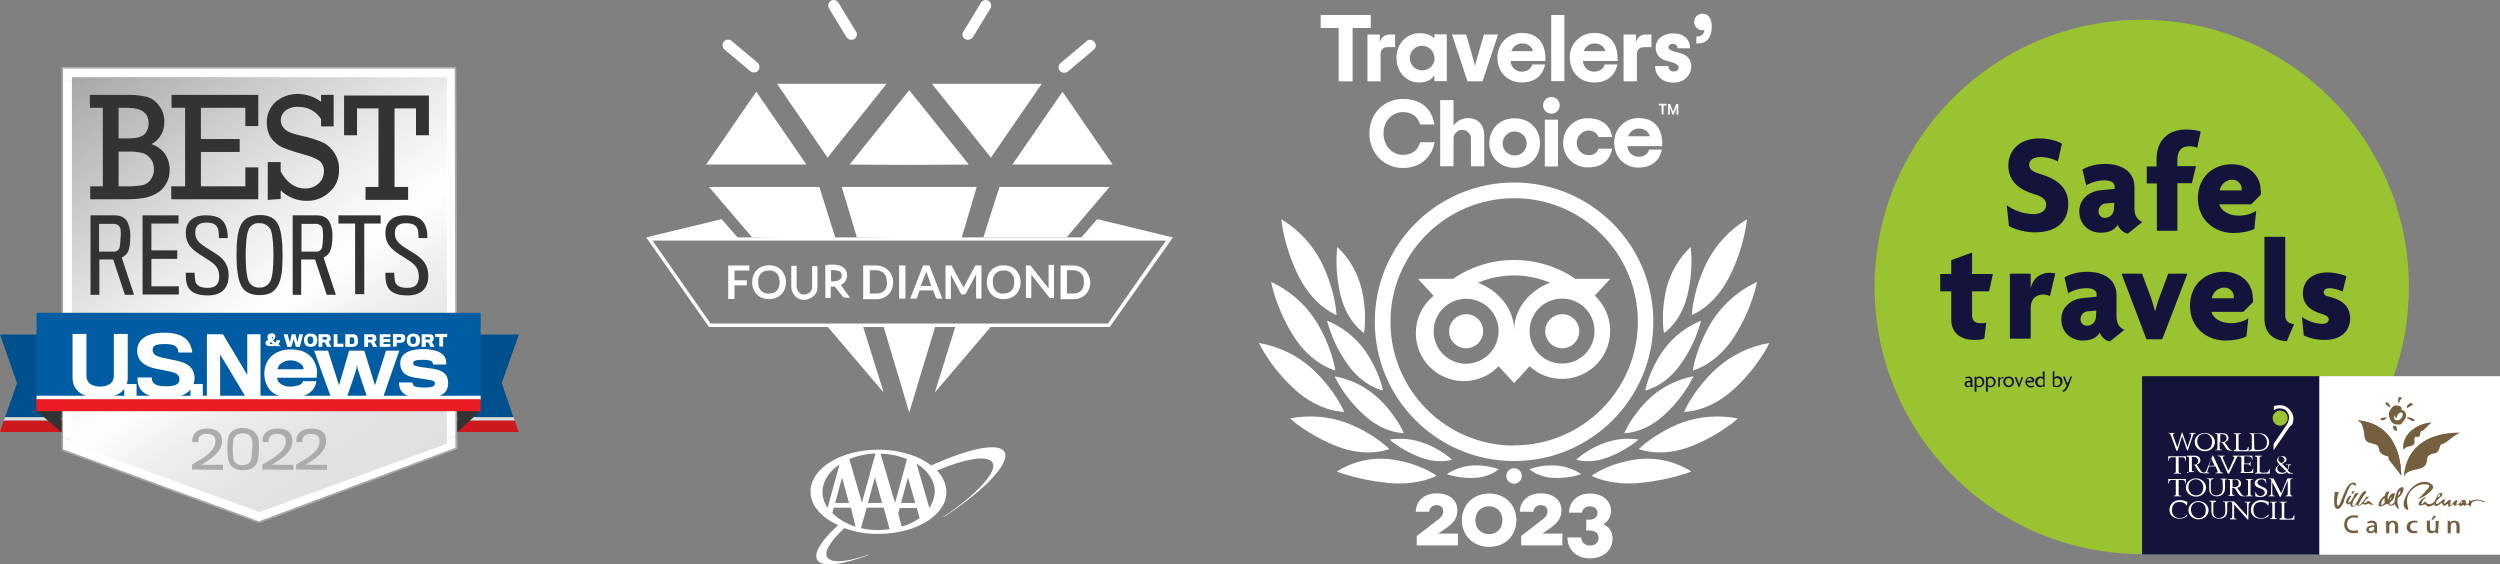 <?xml version="1.0" encoding="UTF-8"?>
<svg id="Capa_1" data-name="Capa 1" xmlns="http://www.w3.org/2000/svg" xmlns:xlink="http://www.w3.org/1999/xlink" viewBox="0 0 792.7 178.95">
  <rect x="0" y="0" width="792.7" height="178.95" fill="#808080" stroke="none"/>
  <defs>
    <style>
      .cls-1 {
        fill: none;
      }

      .cls-2 {
        clip-path: url(#clippath);
      }

      .cls-3 {
        fill: #00508e;
      }

      .cls-4 {
        fill: #005da3;
      }

      .cls-5 {
        fill: #ec1c24;
      }

      .cls-6 {
        fill: #fff;
      }

      .cls-7 {
        fill: #323333;
      }

      .cls-8 {
        fill: #acacac;
      }

      .cls-9 {
        fill: #a6a8ab;
      }

      .cls-10 {
        fill: #cd181e;
      }

      .cls-11 {
        fill: #dbdcdd;
      }

      .cls-12 {
        fill: #14133b;
      }

      .cls-13 {
        fill: #9ac331;
      }

      .cls-14, .cls-15 {
        fill: #765f3e;
      }

      .cls-16 {
        clip-path: url(#clippath-1);
      }

      .cls-17 {
        clip-path: url(#clippath-4);
      }

      .cls-18 {
        clip-path: url(#clippath-3);
      }

      .cls-19 {
        clip-path: url(#clippath-2);
      }

      .cls-20 {
        clip-path: url(#clippath-7);
      }

      .cls-21 {
        clip-path: url(#clippath-8);
      }

      .cls-22 {
        clip-path: url(#clippath-6);
      }

      .cls-23 {
        clip-path: url(#clippath-5);
      }

      .cls-24 {
        clip-path: url(#clippath-9);
      }

      .cls-25 {
        clip-path: url(#clippath-20);
      }

      .cls-26 {
        clip-path: url(#clippath-21);
      }

      .cls-27 {
        clip-path: url(#clippath-24);
      }

      .cls-28 {
        clip-path: url(#clippath-23);
      }

      .cls-29 {
        clip-path: url(#clippath-22);
      }

      .cls-30 {
        clip-path: url(#clippath-25);
      }

      .cls-31 {
        clip-path: url(#clippath-27);
      }

      .cls-32 {
        clip-path: url(#clippath-26);
      }

      .cls-33 {
        clip-path: url(#clippath-14);
      }

      .cls-34 {
        clip-path: url(#clippath-13);
      }

      .cls-35 {
        clip-path: url(#clippath-12);
      }

      .cls-36 {
        clip-path: url(#clippath-10);
      }

      .cls-37 {
        clip-path: url(#clippath-15);
      }

      .cls-38 {
        clip-path: url(#clippath-17);
      }

      .cls-39 {
        clip-path: url(#clippath-16);
      }

      .cls-40 {
        clip-path: url(#clippath-19);
      }

      .cls-41 {
        clip-path: url(#clippath-11);
      }

      .cls-42 {
        clip-path: url(#clippath-18);
      }

      .cls-15 {
        fill-rule: evenodd;
      }

      .cls-43 {
        fill: url(#Degradado_sin_nombre_2);
      }

      .cls-44 {
        isolation: isolate;
      }
    </style>
    <clipPath id="clippath">
      <rect class="cls-1" x="679.2" y="119.28" width="56.5" height="56.5"/>
    </clipPath>
    <clipPath id="clippath-1">
      <rect class="cls-1" x="679.2" y="119.28" width="56.5" height="56.5"/>
    </clipPath>
    <clipPath id="clippath-2">
      <rect class="cls-1" x="679.2" y="119.28" width="56.5" height="56.5"/>
    </clipPath>
    <clipPath id="clippath-3">
      <rect class="cls-1" x="679.2" y="119.28" width="56.5" height="56.5"/>
    </clipPath>
    <clipPath id="clippath-4">
      <rect class="cls-1" x="679.2" y="119.28" width="56.5" height="56.5"/>
    </clipPath>
    <clipPath id="clippath-5">
      <rect class="cls-1" x="679.2" y="119.28" width="56.5" height="56.5"/>
    </clipPath>
    <clipPath id="clippath-6">
      <rect class="cls-1" x="679.2" y="119.28" width="56.5" height="56.5"/>
    </clipPath>
    <clipPath id="clippath-7">
      <rect class="cls-1" x="679.2" y="119.28" width="56.5" height="56.5"/>
    </clipPath>
    <clipPath id="clippath-8">
      <rect class="cls-1" x="679.2" y="119.28" width="56.5" height="56.5"/>
    </clipPath>
    <clipPath id="clippath-9">
      <rect class="cls-1" x="679.2" y="119.28" width="56.5" height="56.5"/>
    </clipPath>
    <clipPath id="clippath-10">
      <rect class="cls-1" x="679.2" y="119.28" width="56.5" height="56.5"/>
    </clipPath>
    <clipPath id="clippath-11">
      <rect class="cls-1" x="679.2" y="119.28" width="56.5" height="56.5"/>
    </clipPath>
    <clipPath id="clippath-12">
      <rect class="cls-1" x="679.2" y="119.28" width="56.5" height="56.5"/>
    </clipPath>
    <clipPath id="clippath-13">
      <rect class="cls-1" x="679.2" y="119.28" width="56.5" height="56.5"/>
    </clipPath>
    <clipPath id="clippath-14">
      <rect class="cls-1" x="679.2" y="119.28" width="56.5" height="56.5"/>
    </clipPath>
    <clipPath id="clippath-15">
      <rect class="cls-1" x="679.2" y="119.28" width="56.5" height="56.5"/>
    </clipPath>
    <clipPath id="clippath-16">
      <rect class="cls-1" x="679.2" y="119.28" width="56.5" height="56.5"/>
    </clipPath>
    <clipPath id="clippath-17">
      <rect class="cls-1" x="679.2" y="119.28" width="56.5" height="56.5"/>
    </clipPath>
    <clipPath id="clippath-18">
      <rect class="cls-1" x="679.2" y="119.28" width="56.5" height="56.5"/>
    </clipPath>
    <clipPath id="clippath-19">
      <rect class="cls-1" x="679.2" y="119.28" width="56.5" height="56.5"/>
    </clipPath>
    <clipPath id="clippath-20">
      <rect class="cls-1" x="679.2" y="119.28" width="56.5" height="56.5"/>
    </clipPath>
    <clipPath id="clippath-21">
      <rect class="cls-1" x="679.2" y="119.28" width="56.5" height="56.5"/>
    </clipPath>
    <clipPath id="clippath-22">
      <rect class="cls-1" x="679.2" y="119.28" width="56.5" height="56.5"/>
    </clipPath>
    <clipPath id="clippath-23">
      <rect class="cls-1" x="679.2" y="119.28" width="56.5" height="56.5"/>
    </clipPath>
    <clipPath id="clippath-24">
      <rect class="cls-1" x="679.2" y="119.28" width="56.5" height="56.5"/>
    </clipPath>
    <clipPath id="clippath-25">
      <rect class="cls-1" x="679.2" y="119.28" width="56.5" height="56.5"/>
    </clipPath>
    <clipPath id="clippath-26">
      <rect class="cls-1" x="679.2" y="119.28" width="56.5" height="56.5"/>
    </clipPath>
    <clipPath id="clippath-27">
      <rect class="cls-1" x="679.2" y="119.28" width="56.5" height="56.5"/>
    </clipPath>
    <linearGradient id="Degradado_sin_nombre_2" data-name="Degradado sin nombre 2" x1="35.37" y1="853.68" x2="129.13" y2="987.58" gradientTransform="translate(0 -838)" gradientUnits="userSpaceOnUse">
      <stop offset="0" stop-color="#a7a8a5"/>
      <stop offset=".14" stop-color="#bebfbd"/>
      <stop offset=".44" stop-color="#ededed"/>
      <stop offset=".59" stop-color="#fff"/>
      <stop offset=".71" stop-color="#edeeee"/>
      <stop offset=".85" stop-color="#e2e3e4"/>
      <stop offset="1" stop-color="#dfe0e1"/>
    </linearGradient>
  </defs>
  <g>
    <g>
      <path class="cls-13" d="m735.6,119.28h23.4c3.1-8.9,4.8-18.3,4.8-28.3,0-46.7-38-84.7-84.7-84.7s-84.7,38-84.7,84.7,38,84.7,84.7,84.7c21.7,0,41.5-8.2,56.5-21.6v-34.8h0Z"/>
      <g>
        <rect id="SVGID" class="cls-12" x="679.2" y="119.28" width="56.5" height="56.5"/>
        <g class="cls-2">
          <path class="cls-6" d="m687.3,137.28h2.2v.2h-.1c-.2,0-.4.1-.4.4,0,.1,0,.2.1.4l1.3,3.6h0l1.4-4.7h.2l1.6,4.6h0l1.1-3.2c0-.1.1-.5.1-.7s-.1-.4-.4-.4h-.2v-.2h2v.2h-.1c-.4,0-.6.1-.7.5l-1.7,4.9h-.2l-1.6-4.6h0l-1.4,4.6h-.4l-1.8-4.9c-.1-.5-.5-.6-.7-.6l-.3-.1h0Z"/>
        </g>
        <g class="cls-16">
          <path class="cls-6" d="m699.1,137.28c1.7,0,3.2,1.3,3.2,2.9,0,1.4-1.2,2.9-3.2,2.9-1.8,0-3.2-1.3-3.2-2.9-.1-1.7,1.5-2.9,3.2-2.9m0,.2c-1.2,0-2.4.7-2.4,2.5,0,1.3,1,2.6,2.4,2.6,1.6,0,2.3-1.1,2.3-2.5.1-1.1-.8-2.6-2.3-2.6"/>
        </g>
        <g class="cls-19">
          <path class="cls-6" d="m702.4,142.68h0c.5,0,.7-.1.7-.6v-3.8c0-.5-.1-.7-.6-.7h-.1v-.2h2.4c1.6,0,1.8,1.1,1.8,1.4,0,1.1-.8,1.3-1.2,1.4l1.2,1.8c.5.7.6.7,1.3.8v.1h-.5c-.7,0-1.1-.1-1.6-.7l-1-1.6c-.2-.2-.4-.4-1-.4v1.6c0,.7.1.8.5.8h.2v.2h-2.2l.1-.1h0Zm1.6-2.6c.1,0,.4.1.6.1.7,0,1.4-.4,1.4-1.2,0-.4-.2-1.3-1.4-1.3h-.6v2.4Z"/>
        </g>
        <g class="cls-18">
          <path class="cls-6" d="m708.3,142.68h0c.5,0,.7-.1.7-.6v-3.8c0-.5-.1-.7-.6-.7h-.1v-.2h2.3v.2h-.2c-.4,0-.6.1-.6.7v3.7c0,.6.1.8,1.2.8,1.4,0,1.6-.2,1.8-1.1h.2v1.4h-4.7s0-.4,0-.4Z"/>
        </g>
        <g class="cls-17">
          <path class="cls-6" d="m713.3,142.68h0c.5,0,.7-.1.7-.6v-3.8c0-.5-.1-.7-.6-.7h-.1v-.2h3.1c2.3,0,3.1,1.7,3.1,2.8,0,1.2-.8,2.9-3.5,2.9h-2.9l.2-.4h0Zm1.5-.7c0,.6.2.7,1.2.7,1.6,0,2.8-.6,2.8-2.4,0-1.2-.8-2.8-3-2.8-.4,0-.7,0-1.1.1l.1,4.4h0Z"/>
        </g>
        <g class="cls-23">
          <path class="cls-6" d="m689.1,149.98h.2c.5,0,.6-.1.6-.7v-4.3h-1.1c-1,0-1.1.5-1.1,1.1h-.2v-1.4h5.6v1.4h-.2c0-.6-.1-1.1-1.1-1.1h-1v4.3c0,.7.1.7.6.7h.2v.2h-2.2l-.3-.2h0Z"/>
        </g>
        <g class="cls-22">
          <path class="cls-6" d="m693.4,149.98h0c.5,0,.7-.1.7-.7v-3.8c0-.5-.1-.7-.6-.7h-.1v-.3h2.5c1.6,0,1.8,1.1,1.8,1.4,0,1.1-.8,1.3-1.2,1.4l1.2,1.8c.5.7.6.7,1.3.7v.1c-.1,0-.4.1-.6.1-.6,0-1-.1-1.4-.7l-1-1.6c-.2-.2-.4-.4-1-.4v1.4c0,.7.1.8.5.8h.2v.2h-2.2l-.1.3h0Zm1.6-2.7c.1,0,.4.1.6.1.7,0,1.4-.4,1.4-1.2,0-.4-.2-1.3-1.4-1.3h-.6v2.4h0Z"/>
        </g>
        <g class="cls-20">
          <path class="cls-6" d="m698.5,149.98h0c.6,0,.7-.2,1.1-.8l2-4.8h.1l2.2,4.8c.2.5.5.7.8.7h.2v.2h-2.4v-.2h.2c.2,0,.5-.1.5-.2s-.1-.4-.1-.4l-.6-1.4h-2l-.5,1.2c0,.1-.1.4-.1.6,0,.1.1.2.4.2h.2v.2h-1.9l-.1-.1h0Zm2.7-4.5l-.8,2.2h1.8l-1-2.2Z"/>
        </g>
        <g class="cls-21">
          <path class="cls-6" d="m703,144.48h2.4v.2h-.1c-.4,0-.5.1-.5.4,0,.1,0,.2.2.6l1.6,3.6,1.7-3.7c.1-.2.2-.5.2-.6s-.1-.2-.4-.2h-.1v-.3h2v.2h-.1c-.4,0-.6.1-.8.7l-2.3,4.8h-.4l-2.2-4.9c-.2-.5-.4-.6-.7-.6h-.1l-.4-.2h0Z"/>
        </g>
        <g class="cls-24">
          <path class="cls-6" d="m710,149.98h0c.5,0,.7-.1.7-.7v-3.8c0-.5-.1-.7-.6-.7h-.1v-.3h4.2c0,.5,0,1,.1,1.3h-.2c-.1-.6-.1-1.1-1.7-1.1h-.8v2.3h.7c1.1,0,1.1-.1,1.1-.6h.2v1.4h-.2c0-.4,0-.6-1.1-.6h-.8v1.9c0,.5.2.6.7.6h.2c1.4,0,1.8-.2,1.9-1.1h.2c0,.5-.1,1-.1,1.4h-4.6.2Z"/>
        </g>
        <g class="cls-36">
          <path class="cls-6" d="m715,149.98h0c.5,0,.7-.1.7-.7v-3.8c0-.5-.1-.7-.6-.7h-.1v-.3h2.3v.2h-.2c-.4,0-.6.1-.6.7v3.7c0,.6.1.8,1.2.8,1.4,0,1.6-.2,1.8-1.1h.2v1.4h-4.7v-.2h0Z"/>
        </g>
        <g class="cls-41">
          <path class="cls-6" d="m724.7,147.28h1.8v.2c-.6,0-.7.1-.7.6,0,.2-.1.7-.4,1.1.7.7.8.8,1.7.8v.2h-1.4l-.6-.5c-.2.2-.8.6-1.8.6-1.1,0-1.8-.7-1.8-1.4,0-.6.5-1.1,1.3-1.6-.4-.4-.8-.7-.8-1.3,0-.8.7-1.4,1.6-1.4.6,0,1.4.4,1.4,1.1,0,.6-.5,1-1.4,1.4l1.8,1.8c.1-.2.2-.6.2-1,0-.5-.2-.5-.7-.5l-.2-.1h0Zm-1.9.1c-.6.4-.7.7-.7,1.2,0,.6.6,1.3,1.6,1.3.5,0,1-.2,1.2-.5l-2.1-2Zm.4-2.7c-.4,0-.8.4-.8,1,0,.5.8,1.2,1,1.2.5-.4,1-.6,1-1.1-.2-.5-.5-1.1-1.2-1.1"/>
        </g>
        <g class="cls-35">
          <path class="cls-6" d="m689.1,157.18h.2c.5,0,.6-.1.6-.7v-4.3h-1.1c-1,0-1.1.5-1.1,1.1h-.2v-1.4h5.6v1.4h-.2c0-.6-.1-1.1-1.1-1.1h-1v4.3c0,.7.1.7.6.7h.2v.2h-2.2l-.3-.2h0Z"/>
        </g>
        <g class="cls-34">
          <path class="cls-6" d="m696.3,151.68c1.7,0,3.2,1.3,3.2,2.9,0,1.4-1.2,2.9-3.2,2.9-1.8,0-3.2-1.3-3.2-2.9,0-1.7,1.5-2.9,3.2-2.9m0,.3c-1.2,0-2.4.7-2.4,2.5,0,1.3,1,2.6,2.4,2.6,1.6,0,2.3-1.1,2.3-2.5.1-1.2-.9-2.6-2.3-2.6"/>
        </g>
        <g class="cls-33">
          <path class="cls-6" d="m701.7,151.98h0c-.5,0-.6.1-.7.7v2.5c0,.7.1,1,.4,1.3.2.4.7.6,1.4.6s1.4-.5,1.6-.7c.2-.4.4-.8.4-1.4v-.8c0-1.1-.1-1.9-.1-2-.1-.1-.2-.2-.4-.2h-.2v-.2h2v.2h-.1c-.4,0-.5.1-.5.8v2c0,.8-.2,1.4-.7,1.9-.4.4-1.1.7-1.8.7-.6,0-1.1-.1-1.7-.5-.6-.4-.8-1.1-.8-1.9v-2.5c0-.5-.2-.6-.6-.6h-.1v-.2h2.2l-.3.3h0Z"/>
        </g>
        <g class="cls-37">
          <path class="cls-6" d="m706.4,157.18h0c.5,0,.7-.1.7-.6v-3.8c0-.5-.1-.7-.6-.7h-.1v-.2h2.4c1.6,0,1.8,1.1,1.8,1.4,0,1.1-.8,1.3-1.2,1.4l1.2,1.8c.5.7.6.7,1.3.8v.1h-.5c-.7,0-1.1-.1-1.6-.7l-1-1.6c-.2-.2-.4-.4-1-.4v1.6c0,.7.1.8.5.8h.2v.2h-2.2c.1.1.1-.1.1-.1Zm1.5-2.8c.1,0,.4.1.6.1.7,0,1.4-.4,1.4-1.2,0-.4-.2-1.3-1.4-1.3h-.6v2.4Z"/>
        </g>
        <g class="cls-39">
          <path class="cls-6" d="m712.1,157.18h0c.5,0,.7-.1.7-.6v-3.8c0-.5-.1-.7-.6-.7h-.1v-.2h2.2v.2h-.1c-.4,0-.6.1-.6.7v3.8c0,.5.1.6.6.6h.1v.2h-2.2v-.2h0Z"/>
        </g>
        <g class="cls-38">
          <path class="cls-6" d="m718.6,153.18h-.2c0-.2-.1-1.2-1.4-1.2-.7,0-1.2.5-1.2,1s.2.7,1,1.1l.8.4c.6.2,1.3.7,1.3,1.4,0,1-.7,1.7-2.2,1.7-.1,0-.8,0-1.6-.2v-1.3h.2c.1.7.7,1.2,1.4,1.2s1.4-.5,1.4-1.1c0-.7-.6-1-1.1-1.2l-1-.4c-.6-.2-1.1-.7-1.1-1.3,0-.8.7-1.6,1.9-1.6.6,0,1.1.1,1.6.2l.2,1.3h0Z"/>
        </g>
        <g class="cls-42">
          <path class="cls-6" d="m719.4,157.18h0c.6,0,.7-.2.7-1.2,0-1.1.1-2.2.1-3.4,0-.5-.1-.7-.6-.7h-.1v-.2h1.4l2.4,4.7,2-4.7h1.6v.2h-.1c-.4,0-.6.1-.6.7v3.6c0,.7.1,1,.6,1h.1v.2h-2.2v-.2h.1c.5,0,.6-.1.6-.8v-4h0l-2.3,5.2h-.2l-2.4-4.7h0v3.2c0,.8.1,1.1.6,1.1h.1v.2h-2l.2-.2h0Z"/>
        </g>
        <g class="cls-40">
          <path class="cls-6" d="m693.4,160.38h0c-.4-.5-.7-1.2-2.4-1.2-1.8,0-2.3,1.4-2.3,2.6,0,1.9,1.4,2.5,2.4,2.5,1.3,0,2-.7,2.4-1.2h0v.6c-.4.2-1.1.8-2.4.8-1.9,0-3.2-1.1-3.2-2.8,0-1.6,1.2-3.1,3.2-3.1.8,0,1.7.2,2,.4.1,0,.4.1.5.1l-.2,1.3Z"/>
        </g>
        <g class="cls-25">
          <path class="cls-6" d="m697.1,158.88c1.7,0,3.2,1.3,3.2,2.9,0,1.4-1.2,2.9-3.2,2.9-1.8,0-3.2-1.3-3.2-2.9,0-1.7,1.6-2.9,3.2-2.9m0,.3c-1.2,0-2.4.7-2.4,2.5,0,1.3,1,2.6,2.4,2.6,1.6,0,2.3-1.1,2.3-2.5.1-1.1-.7-2.6-2.3-2.6"/>
        </g>
        <g class="cls-26">
          <path class="cls-6" d="m702.5,159.18h0c-.5,0-.7.1-.7.7v2.5c0,.7.1,1,.4,1.3.2.4.7.6,1.4.6s1.4-.5,1.6-.7c.2-.4.4-.8.4-1.4v-.8c0-1.1-.1-1.9-.1-2-.1-.1-.2-.2-.4-.2h-.2v-.2h2v.2h-.1c-.4,0-.6.1-.6.8v2c0,.8-.2,1.4-.7,1.9-.4.4-1.1.6-1.8.6-.6,0-1.1-.1-1.7-.5-.6-.4-.8-1.1-.8-1.9v-2.5c0-.5-.2-.6-.6-.6h-.1v-.2h2.2l-.2.4h0Z"/>
        </g>
        <g class="cls-29">
          <path class="cls-6" d="m707.1,164.38h0c.6,0,.7-.1.7-1v-3.5c0-.6-.2-.7-.6-.7h-.2v-.2h1.4l4.1,4.6h0v-3.2c0-1-.1-1.1-.6-1.1h-.2v-.2h2v.2h-.1c-.2,0-.5.1-.6.8l-.1,4.7h-.2l-4.3-4.8h0v3.7c0,.7.1.8.6.8h.1v.2h-2v-.3h0Z"/>
        </g>
        <g class="cls-28">
          <path class="cls-6" d="m719.2,160.38h0c-.4-.5-.7-1.2-2.4-1.2-1.8,0-2.3,1.4-2.3,2.6,0,1.9,1.4,2.5,2.4,2.5,1.3,0,2-.7,2.4-1.2h0v.6c-.4.2-1.1.8-2.4.8-1.9,0-3.2-1.1-3.2-2.8,0-1.6,1.2-3.1,3.2-3.1.8,0,1.7.2,2,.4.1,0,.4.1.5.1l-.2,1.3Z"/>
        </g>
        <g class="cls-27">
          <path class="cls-6" d="m719.8,164.38h0c.5,0,.7-.1.7-.6v-3.8c0-.5-.1-.7-.6-.7h-.1v-.2h2.2v.2h-.1c-.4,0-.6.1-.6.7v3.8c0,.5.1.6.6.6h.1v.2h-2.2v-.2h0Z"/>
        </g>
        <g class="cls-30">
          <path class="cls-6" d="m722.8,164.38h0c.5,0,.7-.1.7-.6v-3.8c0-.5-.1-.7-.6-.7h-.1v-.2h2.3v.2h-.2c-.4,0-.6.1-.6.7v3.7c0,.6.1.8,1.2.8,1.4,0,1.6-.2,1.8-1.1h.2v1.4h-4.7v-.4h0Z"/>
        </g>
        <g class="cls-32">
          <path class="cls-6" d="m727,134.18c.1-.5.2-1,.2-1.4,0-.6-.1-1.1-.4-1.7-.4-.7-.8-1.4-1.6-1.9-.7-.5-1.4-.7-2.4-.7-.6,0-1.1.1-1.6.2-.1,0-.1.1-.2.1v1.3c.2-.1.5-.2.6-.4.4-.1.7-.2,1.2-.2s.8.1,1.2.2c.6.2,1.1.6,1.3,1.1.4.5.5,1.1.5,1.7,0,.4-.1.7-.2,1.1-.1.4-.2.6-.5,1h0l-4.2,6.2v2l5.2-7.6c.5-.2.8-.7.9-1"/>
        </g>
        <g class="cls-31">
          <path class="cls-13" d="m725.4,132.58c0,1.3-1.1,2.4-2.4,2.4s-2.4-1.1-2.4-2.4,1.1-2.4,2.4-2.4c1.4,0,2.4,1.1,2.4,2.4"/>
        </g>
      </g>
      <g>
        <path class="cls-12" d="m630.7,92.38h-5.4v7.6c0,1.8,1,2.5,2.8,2.5.7,0,1.2,0,1.7-.2l-.6,5c-.6.4-1.8.5-3.1.5-4.7,0-7.4-2.4-7.4-6.5v-8.9h-3.5v-5.5h3.5v-4.4l6.6-2.4v6.8h6.6l-1.2,5.5Z"/>
        <path class="cls-12" d="m650,93.88c-.4-.2-1.3-.5-2-.5-2.2,0-4.1,1.1-4.1,4.4v9.6h-6.6v-20.6h6.6v4.6h0c.7-3.2,3.1-4.9,5.9-4.9.6,0,1.4.1,1.9.2l-1.7,7.2Z"/>
        <path class="cls-12" d="m669,108.28c-1.2-.2-2.6-1.2-3.2-2.8-1,1.7-2.9,2.5-5.4,2.5-3.6,0-6.8-2.5-6.8-6.8,0-3.7,3-6.4,7.1-6.7l4.1-.4v-.7c0-1.2-1-2-3.2-2-2,0-4.2.6-5.8,1.6l-1.2-5c1.7-1.1,4.4-1.8,7.2-1.8,5.4,0,9.3,2.5,9.3,7.4v6.7c0,2.4,1,3.7,2.5,4.3l-4.6,3.7Zm-4.3-9.8l-2.5.2c-1.7.1-2.5,1.3-2.5,2.6,0,1.1.8,2,2,2,1.6,0,2.9-1.2,2.9-3l.1-1.8h0Z"/>
        <path class="cls-12" d="m685.6,107.58h-5l-7.9-20.8h6.5l2.9,7.8c.4,1.1.8,2.6,1.2,4h.1c.4-1.3.7-2.9,1.2-4l2.9-7.8h6.1l-8,20.8Z"/>
        <path class="cls-12" d="m714.3,95.88l-3,3h-10.1c.4,1.7,2.6,3.6,6.1,3.6,2.2,0,4.3-.6,5.6-1.6l-.6,5.8c-1.6.8-4,1.3-6.6,1.3-6.2,0-11.3-4.3-11.3-11s4.8-10.8,10.7-10.8,9.2,4,9.2,8.2c.2.5.1,1.2,0,1.5Zm-9-4.7c-1.9,0-3.6,1.4-4,3.4h7v-.5c0-1.4-1.2-2.9-3-2.9Z"/>
        <path class="cls-12" d="m725.1,108.18c-4.2-.2-7.1-2.4-7.1-7.3v-25.8h6.6v24.9c0,1.7,1,2.6,2.8,2.8l-2.3,5.4Z"/>
        <path class="cls-12" d="m737.1,107.78c-2.8,0-4.8-.6-6.6-1.4l-.6-5.9c1.8,1.3,4.2,2.2,6.5,2.2,1.2,0,2-.6,2-1.4s-.7-1.2-1.8-1.6c-4-1.1-6.4-3.1-6.4-6.7,0-4.1,3.2-6.6,7.7-6.6,2.5,0,5,.7,6.1,1.2l-1.2,4.9c-1-.5-2.6-1.1-4.2-1.1-1.1,0-1.8.5-1.8,1.3,0,.7.6,1.2,1.8,1.4,4.7,1.2,6.6,3.5,6.6,7-.1,3.6-2.6,6.7-8.1,6.7Z"/>
      </g>
      <g>
        <path class="cls-12" d="m625.2,122.78c-.2,0-.5-.2-.5-.5-.1.4-.5.5-.8.5-.6,0-1-.5-1-1,0-.6.5-1,1.1-1l.8-.1v-.2c0-.4-.2-.6-.7-.6-.4,0-.6.1-.8.2l-.1-.5c.2-.1.6-.2,1-.2.7,0,1.2.4,1.2,1.1v1.3c0,.4.1.5.4.5l-.6.5Zm-.5-1.6l-.6.1c-.4,0-.6.2-.6.6,0,.2.2.5.6.5s.7-.2.7-.7l-.1-.5h0Z"/>
        <path class="cls-12" d="m627.5,122.78c-.4,0-.7-.1-.8-.4v1.8h-.6v-4.7h.5v.4h0c.1-.2.5-.5,1-.5.7,0,1.6.6,1.6,1.7-.1,1-.7,1.7-1.7,1.7Zm0-2.9c-.4,0-.7.2-.8.5v1.6c.1.1.4.4.8.4.6,0,1.1-.5,1.1-1.2s-.5-1.3-1.1-1.3Z"/>
        <path class="cls-12" d="m631.1,122.78c-.4,0-.7-.1-.8-.4v1.8h-.6v-4.7h.5v.4h0c.1-.2.5-.5,1-.5.7,0,1.6.6,1.6,1.7,0,1-.7,1.7-1.7,1.7Zm0-2.9c-.4,0-.7.2-.8.5v1.6c.1.1.4.4.8.4.6,0,1.1-.5,1.1-1.2s-.5-1.3-1.1-1.3Z"/>
        <path class="cls-12" d="m635.1,119.98h-.2c-.5,0-.8.2-.8,1.1v1.6h-.5v-3.1h.5v.7h0c.1-.5.5-.7,1-.7h.4l-.4.4Z"/>
        <path class="cls-12" d="m636.9,122.78c-1,0-1.7-.7-1.7-1.7s.7-1.7,1.7-1.7,1.7.7,1.7,1.7-.8,1.7-1.7,1.7Zm0-2.9c-.6,0-1.1.5-1.1,1.2s.5,1.2,1.1,1.2,1.1-.5,1.1-1.2-.5-1.2-1.1-1.2Z"/>
        <path class="cls-12" d="m640.3,122.78h-.2l-1.3-3.2h.6l.6,1.6c.1.2.2.5.2.7h0c.1-.2.2-.5.2-.7l.6-1.6h.5l-1.2,3.2Z"/>
        <path class="cls-12" d="m644.9,120.88l-.2.4h-2c0,.5.5,1.1,1.2,1.1.4,0,.7-.1,1-.2v.5c-.2.1-.5.2-1,.2-.8,0-1.7-.7-1.7-1.7,0-1.1.8-1.7,1.6-1.7s1.3.6,1.3,1.2c-.2.1-.2.2-.2.2Zm-1.3-1c-.5,0-1,.4-1,.8h1.8v-.1c-.1-.3-.4-.7-.8-.7Z"/>
        <path class="cls-12" d="m647.9,122.68v-.4h0c-.1.2-.5.5-1,.5-.7,0-1.6-.6-1.6-1.7,0-1,.7-1.7,1.6-1.7.4,0,.7.1.8.4v-2h.6v4.9c.1,0-.4,0-.4,0Zm0-2.4c-.1-.1-.4-.4-.8-.4-.6,0-1.1.5-1.1,1.2s.5,1.2,1.1,1.2c.4,0,.7-.2.8-.5v-1.5Z"/>
        <path class="cls-12" d="m652.2,122.78c-.6,0-1.1-.2-1.3-.4v-4.7h.5v2c.1-.1.5-.4,1-.4,1,0,1.6.7,1.6,1.7-.1,1.1-.8,1.8-1.8,1.8Zm0-2.9c-.5,0-.7.2-.8.4v1.9c.1.1.5.2.7.2.7,0,1.2-.5,1.2-1.2,0-.8-.4-1.3-1.1-1.3Z"/>
        <path class="cls-12" d="m655.9,122.38c-.5,1.1-1,1.7-1.6,1.9l-.4-.4c.6-.2,1-.6,1.4-1.6l-1.2-2.9h.6l.6,1.6c.1.2.2.5.2.7h0c.1-.2.2-.6.4-.7l.6-1.6h.5l-1.1,3Z"/>
      </g>
      <g>
        <path class="cls-12" d="m645.2,73.68c-3.2,0-6.4-1-8.2-2l-.7-6.6c2.4,1.7,5.4,2.8,8.4,2.8,2.5,0,4.1-1.1,4.1-2.9,0-1.7-1.1-2.6-3.7-3.4-5.6-1.6-8.3-4.7-8.3-9.1,0-4.8,3.6-8.6,9.8-8.6,3.4,0,6.1,1,7.2,1.7l-1.3,5.6c-1.2-.7-3.5-1.4-5.5-1.4-2.4,0-3.6,1.1-3.6,2.5s1.2,2.2,3.5,2.9c5.5,1.6,8.9,4.4,8.9,9.5,0,5.5-3.6,9-10.6,9Z"/>
        <path class="cls-12" d="m674.7,74.08c-1.2-.2-2.6-1.2-3.2-2.8-1,1.7-2.9,2.5-5.4,2.5-3.6,0-6.8-2.5-6.8-6.8,0-3.7,3-6.4,7.1-6.7l4.1-.4v-.7c0-1.2-1-2-3.2-2-2,0-4.2.6-5.8,1.6l-1.2-5c1.7-1.1,4.4-1.8,7.2-1.8,5.4,0,9.3,2.5,9.3,7.4v6.7c0,2.4,1,3.7,2.5,4.3l-4.6,3.7Zm-4.3-9.8l-2.5.2c-1.7.1-2.5,1.3-2.5,2.6,0,1.1.8,2,2,2,1.6,0,2.9-1.2,2.9-3l.1-1.8h0Z"/>
        <path class="cls-12" d="m696.7,46.88c-.7-.4-1.8-.5-2.6-.5-2.4,0-3.7,1.4-3.7,4.4v1.9h5.9l-1.3,5.4h-4.6v15.1h-6.5v-15h-3.2v-5.4h3.1v-2.4c0-6.2,4.1-9.3,9.2-9.3,1.9,0,3.8.2,4.8.7l-1.1,5.1Z"/>
        <path class="cls-12" d="m716.8,61.78l-3,3h-10.1c.4,1.7,2.6,3.6,6.1,3.6,2.2,0,4.3-.6,5.6-1.6l-.6,5.8c-1.6.8-4,1.3-6.6,1.3-6.2,0-11.3-4.3-11.3-11s4.8-10.8,10.7-10.8,9.2,4,9.2,8.2c.2.4.1,1.1,0,1.5Zm-9-4.8c-1.9,0-3.6,1.4-4,3.4h7v-.5c0-1.4-1.2-2.9-3-2.9Z"/>
      </g>
    </g>
    <rect class="cls-6" x="735.4" y="119.28" width="57.3" height="56.6"/>
    <g>
      <path class="cls-15" d="m768.7,157.68l.5.2c-.6.2-1.1.8-1.4,1.7-.1.2-.1.4.2.2.2-.1.4-.2.6-.5s.5-.2.6,0c.7.7,1.4.7,2.2.2.7-.5,1-1.2,1.2-1.8.1-.6.5-1.1,1-1.3.4-.1.7-.2.8.2,0,.4,0,.7-.5,1-.7.5-1.2,1.1-1.4,1.6-.2.4-.2.8.4.6.6-.4,1.2-.8,1.7-1.3.4-.4.6-.2.6.2s-.6,1-.1,1c.2,0,.6-.4,1-.8.5-.5,1-.5,1-.1,0,.2-.2.8-.2,1.3,0,.4.1.2.5-.1.4-.5.7-1,1.2-1.3.2-.2.5-.2.5.1,0,.2,0,.5-.1.6-.2.4-.2.5-.1.6.1.1.4.1.5,0,.4-.2.7-.7,1-1.1.5-.6,1.2-.5,1.4,0,.1.1.1.2.1.5,0,.4.4.6.8.2.2-.1.2-.4.2-.7,0-.2.2-.4.4-.2s.4.2.5.1c1-.7,3.1-.2,4,.2.4.2.1.4-.2.2-1.6-.6-2.9-.6-3.7.1-.2.2-.4.7-.4,1.1,0,.2-.1.2-.4.1-.2-.1-.2-.2-.5-.4-.2-.1-.4-.1-.6,0-.4.2-.6.5-.7.2-.1-.2-.4-.2-.6,0-.2.2-.5.4-.6.2-.2-.2-.4-.7-1.6-.1-.1.1-.2.1-.2,0-.4-.5-.4-.6-.6-.4-.7.6-1.4,1-1.4.5,0-.6-.1-.8-.4-.6-.6.6-1.1.7-1.3.2-.1-.1-.4-.7-.4-.7-1.1,1.2-2.3,1.4-2.2.7q0-.2-.6.1c-1,.6-1.7.6-2,.1-.2-.4-.6-.4-1.3-.1-1.1.4-1.4-.2-1.1-.8.3-.6,1-1.1,1.7-1.7h0Zm5-.9c-.5-.1-1.1.7-.6.8.3.1.8-.6.6-.8h0Zm7.1,2.2c-.1-.1-1,.6-.2.6,0,0,.3-.4.2-.6h0Zm-17.1,2.6c-1-2.9-.6-5.8,3-7.6,1.1-.5,2.3-.6,3.5-.2.2.1.1.4-.1.8-1,1.3-2.2,2.5-3.4,3.7,1.9-.7,3.5-1.8,4.6-3.2.5-.7.1-1.4-1-2-2.3-1-5.8.5-7.6,4.6-1,2.2-.6,3.4.6,4l.4-.1h0Zm-7.1-5.6l-.4,1.1c-1.4,1.1-2,2.2-2,3.1,0,.7.8.5,2.2-.2.5-.2.8-.4,1,0,.2.5.8.5,1.6.1.2-.1.2-.2.4-.1.2.6.6,1,1,1.3.2.2.4.1.2-.1-.2-.7-.5-1.7-.4-2.8,0-.2.1-.4.2-.5,1-.8,1.7-1.9,1.7-2.9,0-.4-.2-.6-.7-.5-.7.4-1.1.7-1.4,1.6-.1.2-.7,1.8-.7,2.8,0,.4-.4.8-1,1.1-.6.2-.7-.2-.5-.7.1-.1.2-.2.5-.4.4-.1.6-.6,1-1.8.1-.8,0-.8-.4-.7-.8.2-1.2.7-1.4,1.4,0,.2-.2.5-.4.6v-1.2l.5-1.3-1,.1h0Zm1.8,1.6c.1-.1-.5,1.2-.6,1.1-.1-.2.1-.7.6-1.1h0Zm-16.8-1.6c-.5,1.4-.8,3.1-.5,4.1.2.4.4.4.7-.1.5-.8,2-5.9,3.4-6.6.6-.4,1.3-.6,1.9.1l-.2.5c0,.1-.1.1-.2,0-.6-.6-1-.5-1.3-.1-.6.7-1,1.8-1.4,2.9-.7,1.4-.8,2.4-1,2.8-1.4,2.8-3,2.2-2.9-.8,0-1,.1-1.8.2-2.8h1.3Zm4.1-.2h1l-1,1v-1h0Zm-.8,1.4h.7c-.4.7-.8,1.3-1,1.9-.1.5.2.4.6,0,.4-.4.6-.7.8-1.1.2-.5.5-1,.7-1.4,0-.1.1-.2.4-.2.4-.1,1.1-.2.8,0-.8,1.1-2,2.3-2,3.6,0,.8.4.7,1-.1,1-1.4,1.4-3.2,2.8-4.2.1,0,.4.1.6.2q.1.1-.2.5c-1,1.1-1.6,2.3-2.2,3.5-.1.2,0,.6.4.2.5-.4,1-1.1,1.4-1.6l.7-1h.8l-1.2,1.2c-.5.6-.6,1-.1.8.2,0,.4-.1.6-.4.4-.5.7-.2,1,0,.2.2.6.8,1.3.8-.7.2-1.2.2-1.4,0-.1-.1-.2-.1-.2-.2-.2-.1-.5,0-.6.1-.6.5-1.4,0-1.6,0-1,1.3-1.9.1-2,.2-.2.7-1.2,1-1.6.5-.2-.2-.2-.8-.2-.8-.7.5-1.3.2-1.3-.6,0-.6.5-1.2,1-1.9h0Zm11.2.7v1.6c-1,1-1.3.7-1-.1.2-.6.5-1.1,1-1.5h0Zm4.3-.7c0-.6.2-1.2.7-1.6.1.6-.2,1.2-.7,1.6h0Z"/>
      <path class="cls-15" d="m747.5,133.28c.8.6,1.2.6,1.4,1.2.2.5.6,1.6.7,2.5.2,1.3.1,3.1,1.9,3.4,1.4.4,2.6.5,2.8,1.6.1,1.3.8,2.2,2.6,2.6,1,.2.1.7.8,1.4,1.2,1.6,2.5,3.1,3.7,4.8-.2-8.8-4-16.7-13.9-17.5h0Z"/>
      <path class="cls-15" d="m747.5,133.28c.8.6,1.2.6,1.4,1.2.2.5.6,1.6.7,2.5.2,1.3.1,3.1,1.9,3.4,1.4.4,2.6.5,2.8,1.6.1,1.3.8,2.2,2.6,2.6,1,.2.1.7.8,1.4,1.2,1.6,2.5,3.1,3.7,4.8-.2-8.8-4-16.7-13.9-17.5h0Z"/>
      <path class="cls-15" d="m762.1,142.58c.2-.5,1-1,2.2-1.2,1.3-.4,1.3-.5,1.2-2.2,0-.6.2-.8.8-.7.6,0,1.1-.1,1.1-1.1,0-.4,0-.7.5-.8.6-.1,2-1.8,3-2.6-5.4.5-9.4,4.4-8.8,8.6h0Z"/>
      <path class="cls-15" d="m762.1,142.58c.2-.5,1-1,2.2-1.2,1.3-.4,1.3-.5,1.2-2.2,0-.6.2-.8.8-.7.6,0,1.1-.1,1.1-1.1,0-.4,0-.7.5-.8.6-.1,2-1.8,3-2.6-5.4.5-9.4,4.4-8.8,8.6h0Z"/>
      <path class="cls-15" d="m762.2,151.18c.8-10.8,9.5-14.1,17.9-14-1,.5-2.3,1.2-3.4,2.2-.8.7-1.8,1.3-2.2,1.4-.4.1-.6.1-.7.4-.4,1.1-.5,2.4-2,2.6-1.6.2-2.3,1-2.3,2.5-.4,3.6-5.9,1.6-7.3,4.9h0Z"/>
      <g>
        <path class="cls-14" d="m747.7,168.88c-.2.1-.8.2-1.4.2-1.8,0-3-1-3-2.8s1.3-2.9,3.1-2.9c.7,0,1.2.1,1.3.2l-.2.7c-.2-.1-.6-.2-1.1-.2-1.2,0-2.2.7-2.2,2.2,0,1.3.8,2,2.2,2,.5,0,.8-.1,1.2-.2l.1.8Z"/>
        <path class="cls-14" d="m753.7,168.08c0,.4,0,.7.1,1h-.8l-.1-.5h0c-.2.2-.7.5-1.3.5-.8,0-1.3-.5-1.3-1.1,0-1,1-1.4,2.6-1.4,0-.2,0-.8-1-.8-.4,0-.8.1-1.1.2l-.2-.5c.4-.1.8-.4,1.4-.4,1.3,0,1.7.7,1.7,1.6v1.4h0Zm-.9-1c-.7,0-1.7.1-1.7.8,0,.5.4.6.7.6.5,0,1-.4,1-.8v-.6h0Z"/>
        <path class="cls-14" d="m760.4,169.08h-1v-2.3c0-.6-.2-1.1-.8-1.1-.5,0-1,.4-1,1v2.4h-1v-3.9h.8v.6h0c.2-.4.7-.7,1.4-.7s1.6.4,1.6,1.6v2.4h0Z"/>
        <path class="cls-14" d="m766.5,168.88c-.2.1-.6.2-1.2.2-1.3,0-2.2-.7-2.2-2,0-1.2,1-2,2.4-2,.5,0,.8.1,1.1.1l-.2.6c-.1-.1-.5-.1-.8-.1-1,0-1.4.6-1.4,1.4s.6,1.3,1.4,1.3c.4,0,.6-.1.8-.1l.1.6Z"/>
        <path class="cls-14" d="m773.1,167.98v1.1h-.8v-.6h0c-.2.2-.6.6-1.4.6s-1.4-.5-1.4-1.7v-2.3h1v2.2c0,.7.2,1.1.8,1.1.5,0,1-.2,1-.8v-2.4h1l-.2,2.8h0Z"/>
        <path class="cls-14" d="m779.9,169.08h-1v-2.3c0-.6-.2-1.1-.8-1.1-.5,0-1,.4-1,1v2.4h-1v-3.9h.8v.6h0c.2-.4.7-.7,1.4-.7s1.6.4,1.6,1.6v2.4h0Z"/>
        <polygon class="cls-14" points="770.9 164.78 771.6 163.58 772.5 163.58 771.5 164.78 770.9 164.78"/>
      </g>
      <path class="cls-15" d="m760.6,128.68c-1.3-.4-2,.2-2.6,1.1-.8,1.1-.6,2.5.1,3.7.6,1,1.6,1.3,2.9,1.1.2,0,.5-.1.6-.4.4-.7,1.8-1.6,1.2-3.2-.2-.5-.6-.8-1.2-1q-.1,0-.1-.2c0-.6-.2-1-.9-1.1h0Zm.9,2.1c-.8,0-1.4.6-1.6,1.8,0,.1-.1.1-.2,0-.1-.1-.4-.6-.5-.8,0-.1-.1,0-.1.1,0,.7.1,1.1.4,1.3.2.1.8.1,1.2,0,.4-.2,1-.8,1.1-1.3.1-.7,0-1.1-.3-1.1h0Zm-6.8,2.2s.4-.5.5-.5c.4,0,1-.1,1.3-.1.4,0,.4.1.2.2-.6.7-1.3.9-2,.4h0Zm4.1,2v.8c.7,1,1.2,1.2,1.2.5,0-1-.2-1.3-1.2-1.3h0Zm4.4-2.6c.4-.1.8-.1,1.2.1s.8.2,1.2.6c0,.1,0,.5-.2.4-.7,0-1,0-1.2-.4-.4-.4-.9-.1-1-.7h0Zm0-3v-.6c.2-.4.6-.7,1.1-1,.1-.1.2,0,.5.1.2.2.4.5,0,.6-.5.3-1.1.8-1.6.9h0Zm-2.8-1.7c.2,0,.5,0,.5-.4,0-.1,0-.4.1-.4.1-.1.4-.4.5-.5s-.1-.4-.4-.5c-.2,0-.4,0-.5.1-.3.3-.2,1.4-.2,1.7h0Zm-3.1.1c.7,1,1.1,1.9-.4.8-.2-.2-.5-.5-.6-.7-.1-.3.9-.3,1-.1h0Z"/>
    </g>
  </g>
  <g>
    <path class="cls-6" d="m306,12.38c.8.5,1.9.2,2.5-.6h0l5.6-9.2c.4-.9.1-2-.8-2.4-.8-.4-1.7-.1-2.2.6l-5.6,9.2c-.6.7-.4,1.8.5,2.4Z"/>
    <path class="cls-6" d="m270.9,12.38c-.8.5-1.9.2-2.5-.6h0l-5.6-9.2c-.4-.9-.1-2,.8-2.4.8-.4,1.7-.1,2.2.6l5.6,9.2c.6.7.3,1.8-.5,2.4Z"/>
    <path class="cls-6" d="m237.9,22.58c.8.6,1.9.5,2.5-.2.6-.8.5-1.9-.2-2.5h0l-8.2-6.9c-.8-.6-1.9-.5-2.5.2-.6.8-.5,1.9.2,2.5l8.2,6.9Z"/>
    <path class="cls-6" d="m338.6,22.68l8.2-6.9c.8-.6.9-1.8.2-2.5-.6-.8-1.8-.9-2.5-.2h0l-8.2,6.9c-.8.6-.9,1.8-.2,2.5.6.7,1.8.8,2.5.2h0Z"/>
    <polygon class="cls-6" points="338.2 75.28 351.8 59.28 316.9 59.28 311.8 75.28 338.2 75.28"/>
    <polygon class="cls-6" points="238.5 75.28 224.8 59.28 259.8 59.28 265 75.78 238.5 75.28"/>
    <polygon class="cls-6" points="330.3 26.58 295.5 26.58 314.2 49.98 330.3 26.58"/>
    <polygon class="cls-6" points="246.4 26.58 281.1 26.58 262.4 49.98 246.4 26.58"/>
    <polygon class="cls-6" points="352.8 52.18 336.9 29.08 321 52.18 352.8 52.18"/>
    <polygon class="cls-6" points="223.9 52.18 239.8 29.08 255.7 52.18 223.9 52.18"/>
    <polygon class="cls-6" points="288.3 28.58 269.4 52.18 288.3 52.28 307.2 52.18 288.3 28.58"/>
    <polygon class="cls-6" points="288.3 59.28 266.9 59.28 271.7 75.28 304.8 75.78 309.7 59.28 288.3 59.28"/>
    <polygon class="cls-6" points="296.4 124.48 314.1 103.68 302.9 103.68 296.4 124.48"/>
    <polygon class="cls-6" points="280.2 124.48 262.5 103.68 273.7 103.68 280.2 124.48"/>
    <polygon class="cls-6" points="280.2 103.68 288.3 130.78 296.5 103.68 280.2 103.68"/>
    <polygon class="cls-6" points="370 75.78 371.8 75.28 347.9 69.48 342.8 75.38 370 75.78"/>
    <polygon class="cls-6" points="224 75.98 204.8 75.28 228.8 69.48 234.3 75.78 224 75.98"/>
    <path class="cls-6" d="m351.9,103.68h-127.1l-19.9-28.4h167l-20,28.4Zm-126.6-1.1h126l18.4-26.3h-162.8l18.4,26.3Z"/>
    <path class="cls-6" d="m237.6,84.18v1.6h-4.7v3.1h3.9v1.6h-3.9v4.3h-2v-10.6h6.7Z"/>
    <path class="cls-6" d="m283.2,89.48c0,.7-.1,1.5-.4,2.2-.2.6-.6,1.2-1.1,1.7s-1.1.8-1.7,1.1c-.7.3-1.4.4-2.2.4h-4.1v-10.7h4c.7,0,1.5.1,2.2.4,1.3.5,2.3,1.5,2.8,2.7.4.7.5,1.4.5,2.2Zm-2,0c0-.5-.1-1.1-.2-1.6-.1-.4-.4-.8-.7-1.2-.3-.3-.7-.6-1.1-.7-.4-.2-.9-.3-1.3-.3h-2.1v7.4h2.1c.5,0,.9-.1,1.4-.2.4-.2.8-.4,1.1-.7.3-.3.5-.7.7-1.2.1-.5.2-1,.1-1.5Z"/>
    <path class="cls-6" d="m287.1,94.68h-2v-10.5h2v10.5Z"/>
    <path class="cls-6" d="m298.8,94.68h-1.5c-.2,0-.3,0-.4-.1s-.2-.2-.2-.3l-.8-2.2h-4.3l-.8,2.2c0,.1-.1.2-.2.3-.1.1-.3.1-.4.1h-1.6l4.1-10.5h2l4.1,10.5Zm-6.9-4h3.4l-1.2-3.5-.2-.5c-.1-.2-.1-.4-.2-.7-.1.2-.1.5-.2.7s-.1.4-.2.6l-1.4,3.4Z"/>
    <path class="cls-6" d="m305.4,90.78l.2.5c.1-.2.1-.3.2-.5s.1-.3.2-.5l3.1-5.8c0-.1.1-.1.1-.2l.1-.1h1.9v10.5h-1.7v-7.7l-3.2,6c-.1.1-.2.2-.3.3-.1.1-.3.1-.4.1h-.3c-.1,0-.3,0-.4-.1s-.2-.2-.3-.3l-3.1-5.9v7.7h-1.7v-10.6h1.9c.1,0,.1.1.1.1q.1.1.1.2l3.1,5.8c.3.2.3.3.4.5Z"/>
    <path class="cls-6" d="m323.6,89.48c0,.7-.1,1.5-.4,2.2-.2.6-.6,1.2-1.1,1.7s-1.1.8-1.7,1.1c-1.4.5-2.9.5-4.3,0-.6-.2-1.2-.6-1.7-1.1s-.8-1.1-1.1-1.7c-.3-.7-.4-1.4-.4-2.2,0-.7.1-1.5.4-2.2.2-.6.6-1.2,1.1-1.7s1.1-.8,1.7-1.1c1.4-.5,2.9-.5,4.3,0,.6.2,1.2.6,1.7,1.1s.8,1.1,1.1,1.7c.3.7.4,1.4.4,2.2Zm-2,0c0-.5-.1-1.1-.2-1.6-.1-.4-.4-.8-.7-1.2-.3-.3-.7-.6-1.1-.7-.4-.2-.9-.3-1.4-.2-.5,0-1,.1-1.4.2-.4.2-.8.4-1.1.7-.3.3-.5.7-.7,1.2s-.2,1-.2,1.6c0,.5.1,1.1.2,1.5s.4.8.7,1.2c.3.3.7.6,1.1.7.4.2.9.3,1.4.2.5,0,.9-.1,1.4-.2.4-.2.8-.4,1.1-.7.3-.3.5-.7.7-1.2.1-.5.2-1,.2-1.5Z"/>
    <path class="cls-6" d="m249.2,89.48c0,.7-.1,1.5-.4,2.2-.2.6-.6,1.2-1.1,1.7s-1.1.8-1.7,1.1c-1.4.5-2.9.5-4.3,0-.6-.2-1.2-.6-1.7-1.1s-.8-1.1-1.1-1.7c-.3-.7-.4-1.4-.4-2.2,0-.7.1-1.5.4-2.2.2-.6.6-1.2,1.1-1.7s1.1-.8,1.7-1.1c1.4-.5,2.9-.5,4.3,0,.6.2,1.2.6,1.7,1.1s.8,1.1,1.1,1.7c.3.7.4,1.4.4,2.2Zm-2,0c0-.5-.1-1.1-.2-1.6-.1-.4-.4-.8-.7-1.2-.3-.3-.7-.6-1.1-.7-.4-.2-.9-.3-1.4-.2-.5,0-1,.1-1.4.2-.4.2-.8.4-1.1.7-.3.3-.5.7-.7,1.2s-.2,1-.2,1.6c0,.5.1,1.1.2,1.5s.4.8.7,1.2c.3.3.7.6,1.1.7.4.2.9.3,1.4.2.5,0,.9-.1,1.4-.2.4-.2.8-.4,1.1-.7.3-.3.5-.7.7-1.2.1-.5.2-1,.2-1.5Z"/>
    <path class="cls-6" d="m326.5,84.18h.2l.1.1.2.2,5.5,7v-7.5h1.7v10.5h-1c-.1,0-.3,0-.4-.1s-.2-.1-.3-.3l-5.5-7v7.4h-1.7v-10.3h1.2Z"/>
    <path class="cls-6" d="m345.7,89.48c0,.7-.1,1.5-.4,2.2-.2.6-.6,1.2-1.1,1.7s-1.1.8-1.7,1.1c-.7.3-1.4.4-2.2.4h-4v-10.7h3.9c.7,0,1.5.1,2.2.4.6.2,1.2.6,1.7,1.1s.8,1,1.1,1.7c.3.6.5,1.3.5,2.1Zm-2,0c0-.5-.1-1.1-.2-1.6-.1-.4-.4-.8-.7-1.2-.3-.3-.7-.6-1.1-.7-.4-.2-.9-.3-1.4-.3h-2v7.4h2c.5,0,.9-.1,1.4-.2.4-.2.8-.4,1.1-.7.3-.3.5-.7.7-1.2.1-.5.2-1,.2-1.5h0Z"/>
    <path class="cls-6" d="m318.5,143.28c-1.8-3.1-11.3-1.1-23.2,4.3l.1.1c-3.9-3.1-10-5.1-16.9-5.1-11.8,0-21.5,5.9-21.5,13.3,0,4.5,3.7,8.5,9.3,10.9l-.6-.2c-5.2,4.7-7.8,8.8-6.6,10.9,1.4,2.5,7.8,1.7,16.3-1.5l-.1-.1c-6.8,2.4-11.8,2.8-13,.8-1.1-1.8,1.1-5.2,5.4-9.2l-1-.4h-.1.1c3.8,1.5,7.8,2.3,11.9,2.2,11.8,0,21.5-5.9,21.5-13.3-.1-2.7-1.3-5.2-3.2-7,0,.1.1.1.2.2,9.1-3.8,16.1-5,17.6-2.5,1.7,2.9-5,10.1-15.6,17.2l.1.1c13-8.5,21.3-17.2,19.3-20.7Zm-28.3,16.2h-4.5l2.2-8.1,2.3,8.1Zm-12.6-15.7l-4.3,15.6h0l-4-13.8c2.6-1.1,5.5-1.7,8.3-1.8Zm2.1,15.7h-4.5l2.2-8.1,2.3,8.1Zm-10.5,0h-4.4l2.2-8.1,2.2,8.1Zm-8.4-3.5c0-3.4,2.1-6.5,5.4-8.7l-3.8,13.8c-1-1.5-1.6-3.3-1.6-5.1Zm10.5,11c-2.8-.8-5.3-2.3-7.4-4.3l.5-1.7h5.4l1.5,6h0Zm7.3,1.1c-1.9,0-3.8-.2-5.6-.6l1.8-6.5h5.4l1.9,6.8c-1.2.2-2.4.3-3.5.3h0Zm5.2-8.6l-4.6-15.6c2.9,0,5.7.6,8.4,1.7l-3.8,13.9h0Zm2.1,7.5l-1.1-4.2.5-1.7h5.4l.9,3.2c-1.7,1.2-3.6,2.1-5.7,2.7h0Zm8.8-5.9l-4.1-14.1c3.6,2.2,5.8,5.4,5.8,9-.1,1.8-.7,3.6-1.7,5.1h0Z"/>
    <path class="cls-6" d="m255,95.08c-.8,0-1.6-.2-2.3-.7-1.1-.8-1.8-2.2-1.8-3.6v-6.5h1.7v6.5c0,.9.4,1.7,1.1,2.2.4.3.8.4,1.3.4.7,0,1.4-.3,2-.9.3-.4.5-.9.5-1.4v-6.7h1.7v6.7c0,1-.3,1.9-1,2.6-.9.8-2,1.4-3.2,1.4Z"/>
    <path class="cls-6" d="m269.5,94.38l-2.9-4c.3-.2.7-.3.9-.6.7-.6,1.1-1.5,1.1-2.5s-.4-1.8-1.1-2.4c-1.7-1.4-4.7-.9-5.1-.9l-.7.1v10.4h1.7v-3.6h1.3l2.4,3c.2.3.6.5.9.5h1.5Zm-6-5.2v-3.5c.9-.1,2.3,0,3,.6.3.3.4.6.4,1.1s-.2.9-.5,1.2c-.7.6-2.1.7-2.9.6Z"/>
  </g>
  <g>
    <polygon class="cls-6" points="144.5 33.88 144.5 33.88 144.8 129.68 144.8 129.68 144.5 29.78 144.5 29.78 144.5 21.28 19.7 21.28 19.7 25.38 144.5 25.38 144.5 33.88"/>
    <polygon class="cls-6" points="19.9 138.58 19.7 138.58 19.7 139.88 19.7 142.58 19.7 142.68 19.7 142.68 19.9 142.68 82.1 165.58 144.8 142.18 144.8 138.08 82.1 161.48 19.9 138.58"/>
    <polygon class="cls-6" points="144.8 129.68 144.5 33.88 144.5 33.88 144.5 25.38 19.7 25.38 19.7 29.68 19.7 29.78 19.7 33.78 19.7 33.88 19.7 34.68 19.7 38.18 19.7 38.78 19.7 42.28 19.7 43.08 19.7 47.18 19.7 124.88 19.7 127.48 19.7 128.98 19.7 129.98 19.7 130.08 19.7 130.18 19.7 131.58 19.7 133.38 19.7 134.08 19.7 134.18 19.7 134.28 19.7 135.78 19.7 137.48 19.7 138.48 19.7 138.48 19.7 138.58 19.9 138.58 82.1 161.48 144.8 138.08 144.8 133.78 144.8 133.78 144.8 129.68"/>
    <polygon class="cls-43" points="141.7 140.48 141.7 136.08 141.7 46.58 141.7 24.48 22.8 24.48 22.8 46.58 22.8 136.08 22.8 140.58 22.7 140.58 22.8 140.68 22.8 140.78 22.9 140.78 82.3 162.38 141.5 140.78 141.7 140.78 141.7 140.58 141.8 140.48 141.7 140.48"/>
    <path class="cls-7" d="m32.6,59.08v-24.9h-4.1v-4.1h11.1c2.3-.1,4.6.1,6.8.6,1.6.4,3,1.4,4,2.8,1.2,1.5,1.8,3.4,1.7,5.3,0,1.4-.3,2.9-1.1,4.1-.7,1.2-1.7,2.2-3,2.8,1.7.6,3.2,1.6,4.3,3.1,1,1.5,1.5,3.2,1.5,5,0,1.6-.3,3.1-1.1,4.4-.7,1.3-1.7,2.4-3,3.1-1.2.7-2.6,1.2-4,1.5-2,.3-3.9.4-5.9.4h-11.2v-4.1h4Zm5-15.2h3.1c2.4,0,4-.4,5-1.2,1-1,1.5-2.3,1.4-3.7,0-3.1-2.1-4.7-6.4-4.8h-3.1v9.7Zm0,15.2h1.9c1.8.1,3.6-.1,5.4-.3,1.2-.2,2.1-.8,2.8-1.7.7-1,1.2-2.2,1.1-3.5,0-1.2-.3-2.4-1.1-3.3-.7-.9-1.6-1.5-2.6-1.8-1.5-.3-3-.5-4.6-.4h-2.9s0,11,0,11Z"/>
    <path class="cls-7" d="m58.7,59.08v-24.9h-4.3v-4.1h27.5v9.9h-4.1v-5.8h-14.1v9.9h12.3v4.1h-12.3v10.9h14.1v-6h4.1v10.1h-27.6v-4.1h4.4Z"/>
    <path class="cls-7" d="m84.9,63.38v-12h4.1v3c2,3.6,4.6,5.4,7.8,5.4,1.5,0,3-.5,4.1-1.5,1.2-1,1.8-2.4,1.8-3.9.1-1.3-.4-2.5-1.4-3.4-1.6-1-3.4-1.6-5.3-2.1-2.2-.6-4.4-1.3-6.6-2.2-1.4-.7-2.5-1.7-3.5-3-.9-1.4-1.3-3-1.3-4.7-.1-2.5.9-4.9,2.8-6.7,1.9-1.6,4.4-2.5,7-2.5s5.3.9,7.4,2.5v-2.2h4v10h-4v-2.3c-1.5-2.5-4.2-3.9-7.1-3.9-1.5-.1-3,.3-4.2,1.2-1.6,1.3-2,3.6-.7,5.3.5.7,1.2,1.2,1.9,1.5,1.5.6,3,1,4.5,1.3,2.2.5,4.4,1.2,6.4,2.1,1.4.7,2.6,1.9,3.5,3.3,1,1.6,1.5,3.5,1.4,5.3.1,2.6-1,5.3-3,7-2,1.9-4.7,2.9-7.4,2.8-3,0-5.9-1.2-8.1-3.3v2.7l-4.1.3Z"/>
    <path class="cls-7" d="m120,59.28v-24.9h-6.8v8.5h-4.1v-12.6h26.9v12.6h-4.1v-8.5h-6.8v24.9h4.3v4.1h-13.5v-4.1c-.1,0,4.1,0,4.1,0Z"/>
    <g class="cls-44">
      <path class="cls-8" d="m60.9,148.88v-1.6c4.4-2.5,7.4-4.4,7.4-7.3v-.3c0-1.2-.8-2.1-2.7-2.1-1.8,0-2.6.8-2.7,1.9v.7h-1.9v-1c.2-1.7,1.6-3.3,4.8-3.3s4.5,1.6,4.6,3.5v.7c-.1,3-3.1,5.3-6.6,7.3h6.9v1.6l-9.8-.1h0Z"/>
    </g>
    <g class="cls-44">
      <path class="cls-8" d="m81.9,138.98c.2.9.2,2.1.2,3.4,0,1.1-.1,2.7-.3,3.5-.6,2.2-2.1,3.2-4.7,3.2s-4.1-.9-4.7-3.2c-.2-.9-.3-2.3-.3-3.5,0-1.3,0-2.3.2-3.4.4-2,2.1-3.3,4.8-3.3,2.7.1,4.3,1.5,4.8,3.3Zm-2,.5c-.2-1.2-1.2-2.1-2.9-2.1s-2.7.8-3,2.1c-.1.7-.2,2.1-.2,3,0,1.1.1,2.4.2,3,.3,1.3,1.3,2,2.9,2s2.5-.7,2.8-2c.2-.6.2-2.1.2-3,.3-.9.2-2.4,0-3Z"/>
      <path class="cls-8" d="m83.2,148.88v-1.6c4.4-2.5,7.4-4.4,7.4-7.3v-.3c0-1.2-.8-2.1-2.7-2.1-1.8,0-2.6.8-2.7,1.9v.7h-1.9v-1c.2-1.7,1.6-3.3,4.8-3.3s4.5,1.6,4.6,3.5v.7c-.1,3-3.1,5.3-6.6,7.3h6.9v1.6l-9.8-.1h0Z"/>
      <path class="cls-8" d="m93.9,148.88v-1.6c4.4-2.5,7.4-4.4,7.4-7.3v-.3c0-1.2-.8-2.1-2.7-2.1-1.8,0-2.6.8-2.7,1.9v.7h-1.9v-1c.2-1.7,1.6-3.3,4.8-3.3s4.5,1.6,4.6,3.5v.7c-.1,3-3.1,5.3-6.6,7.3h6.9v1.6l-9.8-.1h0Z"/>
    </g>
    <path class="cls-7" d="m40.7,79.58c-.4,1-1.2,1.6-2.1,2.1l3.9,11.8h-2.9l-3.7-11.2h-4.4v11.2h-2.8v-25.2h7.6c2.5,0,3.8,1.1,4.4,2.8.5,1.3.7,2.8.6,4.2,0,1.5-.1,2.9-.6,4.3Zm-2.5-7c-.2-1.1-1.3-1.7-2.4-1.6h-4.4v8.8h4.6c.8.1,1.6-.4,1.9-1.2.2-1,.3-2,.3-3,.2-1,.1-2,0-3h0Z"/>
    <path class="cls-7" d="m45.2,93.38v-25.1h11.4v2.6h-8.6v8.5h8.2v2.7h-8.2v8.7h8.7v2.6h-11.5Z"/>
    <path class="cls-7" d="m65.8,93.68c-4.1,0-6.2-1.5-6.7-4.2-.2-1-.2-2.1-.2-3h2.8c0,.6.1,1.8.2,2.5.2,1.6,1.8,2.3,3.9,2.3,2.5,0,3.7-1.1,3.7-3.6,0-2.3-.9-3.7-3.5-5.3-.6-.3-1.6-1.1-2.5-1.6-2.8-1.8-4.6-3.5-4.6-6.9s2.1-5.7,6.6-5.6c4,0,5.9,1.7,6.5,4.7.2.8.2,1.7.2,2.5h-2.8c0-.7,0-1.4-.1-2.1-.3-2-1.4-2.8-3.9-2.8s-3.5,1.2-3.5,3.1c0,2.1.9,3.2,3.6,4.9.7.5,1.8,1.1,2.4,1.5,2.9,1.8,4.6,3.7,4.6,7.2,0,4.2-2.3,6.4-6.7,6.4Z"/>
    <path class="cls-7" d="m88.4,71.58c.8,2,1.2,5,1.2,9.1,0,4.5-.3,7.3-1.2,9.3-1.2,2.5-2.9,3.6-6.1,3.6s-5.2-1.3-6.1-3.6c-.7-1.8-1.2-4.4-1.2-9.2,0-4.1.3-7,1.2-9.1.9-2.1,2.9-3.5,6.2-3.5s5,1.2,6,3.4Zm-2.7,17.6c.7-1.5,1-4.2,1-8.3,0-2.5-.2-6.4-.8-7.9-.7-1.4-2.1-2.3-3.6-2.2-1.5-.2-3,.7-3.5,2.1-.7,1.5-.9,5.4-.9,8.1,0,2.9.2,6.4.9,8.1.6,1.4,2,2.2,3.5,2.1,1.4.1,2.7-.7,3.4-2h0Z"/>
    <path class="cls-7" d="m104.7,79.58c-.4,1-1.2,1.6-2.1,2.1l3.9,11.8h-2.9l-3.7-11.2h-4.4v11.2h-2.7v-25.2h7.6c2.5,0,3.8,1.1,4.4,2.8.5,1.3.7,2.8.6,4.2,0,1.5-.2,2.9-.7,4.3Zm-2.4-7c-.2-1.1-1.3-1.7-2.4-1.6h-4.3v8.8h4.6c.8.1,1.6-.4,1.9-1.2.2-1,.3-1.9.3-2.9.1-1.1,0-2.1-.1-3.1h0Z"/>
    <path class="cls-7" d="m115.5,70.88v22.4h-2.9v-22.4h-5.3v-2.6h13.4v2.6h-5.2Z"/>
    <path class="cls-7" d="m129.1,93.68c-4.1,0-6.2-1.5-6.7-4.2-.2-1-.2-2.1-.2-3h2.8c0,.6.1,1.8.2,2.5.2,1.6,1.7,2.3,3.9,2.3,2.5,0,3.7-1.1,3.7-3.6,0-2.3-.9-3.7-3.5-5.3-.5-.3-1.6-1.1-2.5-1.6-2.8-1.8-4.6-3.5-4.6-6.9s2.1-5.7,6.6-5.6c4,0,5.9,1.7,6.5,4.7.2.8.2,1.7.2,2.5h-2.8c0-.7,0-1.4-.1-2.1-.3-1.8-1.4-2.6-3.9-2.6s-3.5,1.2-3.5,3.1c0,2.1.9,3.2,3.6,4.9.7.5,1.8,1.1,2.4,1.5,2.9,1.8,4.6,3.7,4.6,7.2,0,4-2.3,6.2-6.7,6.2Z"/>
    <path class="cls-9" d="m145,134.28h0l-.2-88.3h0v-5.8h0l-.1-18.9H19.5v121.7h.3l62.3,22.9h.1l62.7-23.5.2-.1-.1-8h0Zm-62.9,31l-62.1-22.8V21.78h124.2v6.9h0l.2,104.2h0v4.6h0v4.5l-62.3,23.3Z"/>
    <polygon class="cls-3" points="0 106.08 19.5 106.08 19.5 132.28 1.6 132.28 5.4 121.48 0 106.08"/>
    <polygon class="cls-11" points="19.5 133.38 1.2 133.38 1.6 132.28 19.5 132.28 19.5 133.38"/>
    <polygon class="cls-10" points="19.5 136.98 0 136.98 1.2 133.38 19.5 133.38 19.5 136.98"/>
    <polygon class="cls-3" points="164.5 106.08 145.1 106.08 145.1 132.28 162.8 132.28 159.1 121.48 164.5 106.08"/>
    <polygon class="cls-11" points="145.1 133.38 163.2 133.38 162.8 132.28 145.1 132.28 145.1 133.38"/>
    <polygon class="cls-10" points="145.1 136.98 164.5 136.98 163.2 133.38 145.1 133.38 145.1 136.98"/>
    <polygon class="cls-7" points="19.5 130.18 19.5 137.08 11.5 130.18 19.5 130.18"/>
    <polygon class="cls-7" points="145 130.18 145 137.08 152.4 130.18 145 130.18"/>
    <rect class="cls-4" x="11.6" y="99.18" width="140.8" height="27.4"/>
    <g id="U.S.News">
      <path class="cls-6" d="m31.7,126.18c-5,0-8.7-1.9-8.7-6.6v-13.7h4.4v13.3c0,2.1,1.6,3.4,4.4,3.4,2.5,0,4.3-1.2,4.3-3.3v-13.4h4.4v14c0,4.2-3.6,6.3-8.8,6.3Z"/>
      <path class="cls-6" d="m39.4,125.88v-4.1h3.9v4.1h-3.9Z"/>
      <path class="cls-6" d="m52.8,126.18c-6.1,0-8.2-1.8-9-4.4-.2-.7-.2-1.4-.2-2.1h4.5c0,.4.1.9.2,1.2.6,1.2,1.9,1.6,4.5,1.6,3,0,4.1-.8,4.1-2.1,0-1.6-.8-2.2-4.1-2.8-.6-.1-2.1-.4-3-.6-3.9-.7-6.3-2.5-6.3-5.8s2.7-5.7,8.6-5.7c5,0,7.4,1.7,8.4,4.3.2.6.4,1.2.5,2h-4.4c0-.3-.2-.7-.2-1-.5-1.2-1.6-1.7-4.1-1.7-3.3,0-3.9.7-3.9,1.9,0,1.5,1.2,2.1,4.4,2.7,1,.2,2.3.5,2.8.6,3.9.7,6.1,2.4,6.1,5.8-.3,3.7-3.1,6.1-8.9,6.1Z"/>
      <path class="cls-6" d="m60.4,125.88v-4.1h3.9v4.1h-3.9Z"/>
      <path class="cls-6" d="m77.9,125.88l-8.1-13.5v13.6h-4.2v-20h5.1l7.7,12.9v-12.9h4.2v20h-4.7v-.1Z"/>
      <path class="cls-6" d="m97.8,124.78c-1.6,1-3.5,1.4-5.5,1.3-3.3,0-5.9-1-7.3-3.2-.8-1.3-1.2-2.9-1.2-4.4,0-1.6.4-3.1,1.3-4.4,1.4-2.1,3.9-3.3,7.1-3.3,3.4,0,5.7,1.2,7,3.1,1.2,1.8,1.6,3.9,1.2,5.9h-12.5c0,.7.3,1.3.8,1.7,1,.8,2.2,1.2,3.5,1.1.9,0,1.9-.2,2.7-.5.6-.2,1-.6,1.2-1.2h4.2c-.2,1.8-1.2,3.1-2.5,3.9Zm-2.3-9.3c-.9-.8-2.1-1.2-3.2-1.2-1.2-.1-2.4.3-3.4,1.1-.5.5-.8,1.1-.9,1.7h8.3c-.1-.7-.3-1.2-.8-1.6h0Z"/>
      <path class="cls-6" d="m121.5,125.88h-5.1s-2.9-8.5-3-9c0-.2-.2-1.1-.2-1.1,0,0-.2.9-.2,1.1,0,.5-3,9-3,9h-5.1l-5.3-14.7h4.4l3.5,11,3.2-11h4.8l3.4,11,3.5-11h4.2l-5.1,14.7Z"/>
      <path class="cls-6" d="m134.7,126.18c-5,0-7.3-1-8-3.4-.1-.5-.2-1-.2-1.5h4.3c0,.2.1.5.2.7.2.7,1.4.9,3.7.9s3.2-.4,3.2-1.3-.9-1-3-1.3l-3.2-.5c-3.3-.5-4.8-1.9-4.8-4.7,0-2.6,2.4-4.4,7.1-4.4,4,0,6.6,1.1,7.3,3.1.2.6.2,1.2.2,1.8h-4.2c0-.2-.1-.6-.2-.8-.3-.4-1.1-.7-3.1-.7-2.4,0-3,.4-3,1.1s.5.9,2.5,1.2l3.5.5c3.5.5,5.1,1.8,5.1,4.6,0,3.2-2.3,4.7-7.4,4.7Z"/>
    </g>
    <g id="_World_Report" data-name=" World Report">
      <path class="cls-6" d="m87.4,108.58c.2-.2.2-.4.2-.7h1.2c0,.5-.2.9-.6,1.2l.8.7h-1.6l-.2-.2c-.3.2-.7.2-1.2.2-1,0-1.8-.2-1.8-.9v-.2c0-.5.4-.7.9-1-.2-.2-.3-.5-.3-.8v-.2c0-.5.5-1,1.3-1,.6-.1,1.2.3,1.2.9v.2c-.1.5-.4.9-.8,1.2l.9.6Zm-1.8.3c0,.2.2.2.6.2.1,0,.2,0,.3-.1-.2-.2-.5-.4-.7-.6-.1.3-.3.4-.2.5h0Zm1-1.8h0c0-.2-.1-.3-.2-.3h0c-.2,0-.2.1-.2.2v.1c0,.2.1.2.2.3,0,0,.1-.2.2-.3h0Z"/>
      <path class="cls-6" d="m95.1,109.98h-1.3s-.6-2.3-.7-2.5c0,.2-.7,2.5-.7,2.5h-1.3l-1.2-4h1.3s.7,2.5.7,2.6c0-.1.6-2.6.6-2.6h1.2s.6,2.5.6,2.6c0-.1.6-2.6.6-2.6h1.2l-1,4Z"/>
      <path class="cls-6" d="m100.6,107.88c0,1.4-.7,2.1-2.1,2.1s-2.1-.7-2.1-2.1c-.1-1.1.7-2,1.6-2.1h.5c1.5,0,2.1.8,2.1,2.1Zm-1.3,0c0-.8-.2-1.2-.9-1.2s-.9.3-.9,1.2c0,.8.3,1.2.9,1.2s.9-.3.9-1.2h0Z"/>
      <path class="cls-6" d="m104.7,107.98c-.1.2-.2.3-.5.4l.9,1.6h-1.4l-.7-1.4h-.8v1.4h-1.2v-4h2.5c.4-.1.8.1,1.1.4.2.2.2.5.2.8.2.3.1.5-.1.8Zm-1-.9c-.1-.1-.2-.2-.3-.2h-1.1v.8h1.1q.2,0,.3-.2c0-.1.1-.2.1-.2q0-.1-.1-.2Z"/>
      <path class="cls-6" d="m105.8,109.98v-4h1.2v3h1.9v1h-3.1Z"/>
      <path class="cls-6" d="m111.8,109.98h-2.3v-4h2.3c.5-.1,1.1.2,1.4.5.2.4.3.9.3,1.4.1.5,0,1.1-.3,1.5-.2.4-.8.6-1.4.6Zm.5-2.1c0-.2,0-.5-.1-.7-.2-.2-.4-.2-.6-.2h-.7v2.1h.7c.2,0,.5-.1.7-.2,0-.4.1-.7,0-1h0Z"/>
      <path class="cls-6" d="m119.2,107.98c-.1.2-.3.3-.5.4l.9,1.6h-1.3l-.7-1.4h-.9v1.4h-1.2v-4h2.5c.4,0,.8.1,1.1.4.2.2.2.5.2.8.1.3.1.5-.1.8Zm-1.1-.9c-.1-.1-.2-.2-.3-.2h-1.1v.8h1.1c.2,0,.3,0,.3-.2,0-.1.1-.2.1-.2q0-.1-.1-.2h0Z"/>
      <path class="cls-6" d="m120.4,109.98v-4h3.4v.9h-2.2v.6h2.1v1h-2.1v.6h2.2v.9h-3.4Z"/>
      <path class="cls-6" d="m128.2,108.28c-.3.2-.7.4-1.2.4h-1.2v1.2h-1.2v-4h2.5c.4,0,.7.1,1.1.3.2.2.4.7.3,1.1,0,.4-.2.7-.3,1Zm-1-1.2c-.1-.2-.2-.2-.4-.2h-1v.9h1c.2,0,.3-.1.4-.2.1-.2.1-.4,0-.5h0Z"/>
      <path class="cls-6" d="m133.2,107.88c0,1.4-.7,2.1-2.1,2.1s-2.1-.7-2.1-2.1c-.1-1.1.7-2,1.6-2.1h.5c1.4,0,2.1.8,2.1,2.1Zm-1.3,0c0-.8-.2-1.2-.9-1.2s-.9.3-.9,1.2c0,.8.3,1.2.9,1.2s.9-.3.9-1.2h0Z"/>
      <path class="cls-6" d="m137.4,107.98c-.1.2-.3.3-.5.4l.9,1.6h-1.3l-.7-1.4h-.8v1.4h-1.3v-4h2.5c.4,0,.8.1,1.1.4.2.2.2.5.2.8.1.3,0,.5-.1.8Zm-1.1-.9c-.1-.1-.2-.2-.3-.2h-1.1v.8h1.1c.2,0,.3,0,.3-.2,0-.1.1-.2.1-.2q0-.1-.1-.2Z"/>
      <path class="cls-6" d="m140.5,106.88v3h-1.2v-3h-1.3v-1h3.8v1h-1.3Z"/>
    </g>
    <rect class="cls-6" x="11.6" y="125.48" width="140.8" height="1.3"/>
    <rect class="cls-5" x="11.5" y="126.58" width="140.9" height="3.8"/>
  </g>
  <circle class="cls-6" cx="480.08" cy="150.91" r="2.45"/>
  <path class="cls-6" d="m480.08,57.87c-24.41,0-44.16,19.75-44.16,44.16s19.75,44.16,44.16,44.16,44.16-19.75,44.16-44.16-19.75-44.16-44.16-44.16Zm0,83.41c-21.65,0-39.19-17.6-39.19-39.25s17.6-39.19,39.25-39.19,39.19,17.54,39.19,39.19-17.6,39.19-39.25,39.19h0v.06Zm-9.81-36.25c0,3.01-2.45,5.4-5.4,5.4s-5.4-2.45-5.4-5.4,2.39-5.4,5.4-5.4,5.4,2.39,5.4,5.34v.06Zm30.48,0c0,3.01-2.45,5.4-5.4,5.4s-5.4-2.45-5.4-5.4,2.39-5.4,5.4-5.4,5.34,2.39,5.4,5.34v.06Zm4.85-11.22l4.97-5.4h-11.04c-11.71-7.97-27.11-7.97-38.82,0h-11.1l4.97,5.4c-6.56,5.27-7.54,14.9-2.27,21.4,5.27,6.5,14.9,7.54,21.4,2.27.49-.43.98-.86,1.47-1.35l4.91,5.34,4.91-5.34c6.19,5.7,15.82,5.27,21.53-.92,5.7-6.19,5.27-15.82-.92-21.53h0v.12Zm-40.72,21.53c-5.7,0-10.3-4.6-10.3-10.3s4.6-10.3,10.3-10.3,10.3,4.6,10.3,10.24-4.6,10.3-10.3,10.36v-.06.06Zm15.21-10.61c0-6.81-4.97-12.63-11.47-15.09,7.3-3.07,15.58-3.07,22.88,0-6.5,2.45-11.41,8.28-11.41,15.09Zm15.21,10.55c-5.7,0-10.3-4.6-10.3-10.3s4.6-10.3,10.3-10.3,10.3,4.6,10.3,10.3h0c0,5.7-4.6,10.3-10.3,10.3h0Z"/>
  <path class="cls-6" d="m455.49,150.84s-5.34-4.11-14.96-5.27c-5.83-.61-11.71.8-16.68,3.93,0,0,6.44,2.64,16.19,3.62s15.46-2.27,15.46-2.27Z"/>
  <path class="cls-6" d="m440.52,142.38s-4.78-4.97-13.8-8.4c-5.64-2.02-11.78-2.45-17.66-1.29,0,0,5.52,5.21,15.03,8.89s16.44.8,16.44.8Z"/>
  <path class="cls-6" d="m426.23,130.6s-2.82-6.87-10.24-13.74c-4.72-4.23-10.55-7.05-16.8-8.1,0,0,3.37,7.42,11.35,14.72,7.97,7.3,15.7,7.11,15.7,7.11Z"/>
  <path class="cls-6" d="m423.41,117.48s-.92-7.36-6.32-15.95c-3.43-5.27-8.34-9.51-14.04-12.14,0,0,1.35,8.03,7.11,17.17,5.77,9.14,13.25,10.92,13.25,10.92Z"/>
  <path class="cls-6" d="m423.78,99.88s-.25-7.54-4.78-16.74c-2.88-5.64-7.3-10.36-12.7-13.62,0,0,.61,8.28,5.46,18.03,4.85,9.75,12.02,12.33,12.02,12.33Z"/>
  <path class="cls-6" d="m445.12,137.35s-2.27-5.64-8.28-11.28c-3.86-3.5-8.59-5.83-13.68-6.75,2.27,4.54,5.4,8.65,9.2,12.14,6.44,6.01,12.76,5.89,12.76,5.89Z"/>
  <path class="cls-6" d="m460.4,145.75c-2.58-2.27-5.58-4.05-8.77-5.21-3.5-1.35-7.3-1.72-11.04-1.17,2.88,2.39,6.13,4.23,9.57,5.58,6.01,2.33,10.24.8,10.24.8Z"/>
  <path class="cls-6" d="m475.18,148.76c-2.58-.92-5.34-1.29-8.03-1.17-3.01.12-5.89,1.1-8.4,2.76,2.82.92,5.77,1.29,8.71,1.17,5.15-.18,7.73-2.76,7.73-2.76Z"/>
  <path class="cls-6" d="m438.5,123.8s-1.04-6.01-5.77-12.76c-3.01-4.17-7.18-7.42-11.96-9.38,1.29,4.91,3.5,9.57,6.44,13.74,5.03,7.24,11.28,8.4,11.28,8.4Z"/>
  <path class="cls-6" d="m432.49,105.58s1.17-6.07-.8-14.17c-1.29-5.03-3.93-9.57-7.67-13.12-.55,5.15-.18,10.3,1.04,15.33,2.15,8.65,7.42,11.96,7.42,11.96Z"/>
  <path class="cls-6" d="m504.68,150.84s5.34-4.11,14.96-5.27c5.83-.61,11.71.8,16.68,3.93,0,0-6.44,2.64-16.19,3.62s-15.46-2.27-15.46-2.27Z"/>
  <path class="cls-6" d="m519.64,142.38s4.85-4.97,13.74-8.4c5.64-2.02,11.78-2.45,17.66-1.29,0,0-5.52,5.21-15.03,8.89s-16.38.8-16.38.8Z"/>
  <path class="cls-6" d="m533.99,130.6s2.82-6.87,10.24-13.74c4.72-4.23,10.55-7.05,16.8-8.1,0,0-3.37,7.42-11.35,14.72s-15.7,7.11-15.7,7.11Z"/>
  <path class="cls-6" d="m536.75,117.48s.92-7.36,6.32-15.95c3.43-5.27,8.34-9.51,14.04-12.14,0,0-1.35,8.03-7.11,17.17-5.77,9.14-13.25,10.92-13.25,10.92Z"/>
  <path class="cls-6" d="m536.44,99.88s.25-7.54,4.78-16.74c2.88-5.64,7.3-10.36,12.7-13.62,0,0-.61,8.28-5.46,18.03-4.85,9.75-12.02,12.33-12.02,12.33Z"/>
  <path class="cls-6" d="m515.04,137.35s2.21-5.64,8.28-11.28c3.86-3.5,8.59-5.83,13.68-6.75-2.27,4.54-5.4,8.65-9.2,12.14-6.38,6.01-12.76,5.89-12.76,5.89Z"/>
  <path class="cls-6" d="m499.77,145.75c2.58-2.27,5.58-4.05,8.77-5.21,3.5-1.35,7.3-1.72,11.04-1.17-2.88,2.39-6.13,4.23-9.57,5.58-6.01,2.33-10.24.8-10.24.8Z"/>
  <path class="cls-6" d="m484.99,148.76c2.58-.92,5.34-1.29,8.03-1.17,3.01.12,5.89,1.1,8.4,2.76-2.82.92-5.77,1.29-8.71,1.17-5.15-.18-7.73-2.76-7.73-2.76Z"/>
  <path class="cls-6" d="m521.66,123.8s1.04-6.01,5.77-12.76c3.01-4.17,7.18-7.42,11.96-9.38-1.29,4.91-3.5,9.57-6.44,13.74-5.03,7.24-11.28,8.4-11.28,8.4Z"/>
  <path class="cls-6" d="m527.61,105.58s-1.17-6.07.8-14.17c1.29-5.03,3.93-9.57,7.67-13.12.55,5.15.18,10.3-1.04,15.33-2.09,8.65-7.42,11.96-7.42,11.96Z"/>
  <path class="cls-6" d="m434.58,8.87h-5.7v16.93h-4.42V8.87h-5.7v-4.11h15.88v4.11h-.06Z"/>
  <path class="cls-6" d="m442.36,10.95v3.99h-2.21c-1.66,0-2.39.8-2.39,2.39v8.46h-4.17v-14.84h3.93v2.76c.12-1.59,1.47-2.82,3.07-2.76h1.78Z"/>
  <path class="cls-6" d="m442.79,18.37c0-4.35,3.07-7.85,7.36-7.85,2.09,0,3.68.67,4.66,1.66v-1.29h3.93v14.84h-3.93v-1.78c-.98,1.29-2.39,2.21-4.78,2.21-4.17.06-7.24-3.43-7.24-7.79Zm12.02,0c0-2.15-1.78-3.86-3.93-3.86s-3.86,1.78-3.86,3.93,1.78,3.86,3.93,3.86c2.09.06,3.86-1.59,3.93-3.68-.06-.06-.06-.18-.06-.25Z"/>
  <path class="cls-6" d="m460.4,10.95h4.48l2.27,7.85c.25.92.43,1.47.55,2.21.12-.67.31-1.29.55-2.21l2.27-7.85h4.48l-4.91,14.84h-4.78l-4.91-14.84Z"/>
  <path class="cls-6" d="m490.02,19.35h-11.04c.06,1.9,1.66,3.37,3.56,3.37,1.72,0,2.94-.92,3.31-2.27h4.05c-.74,3.62-3.37,5.7-7.36,5.7-4.66,0-7.73-3.43-7.73-7.85-.12-4.23,3.19-7.73,7.42-7.85h.31c4.66,0,7.48,2.88,7.48,8.16v.74Zm-10.79-3.13h6.87c-.43-1.47-1.59-2.45-3.5-2.45-1.53,0-2.88.98-3.37,2.45Z"/>
  <path class="cls-6" d="m491.86,4.76h4.17v20.97h-4.17V4.76Z"/>
  <path class="cls-6" d="m512.96,19.35h-11.04c.06,1.9,1.66,3.37,3.56,3.37,1.72,0,2.94-.92,3.31-2.27h4.05c-.74,3.62-3.37,5.7-7.36,5.7-4.66,0-7.73-3.43-7.73-7.85-.12-4.23,3.19-7.73,7.42-7.85h.25c4.66,0,7.48,2.88,7.48,8.16l.06.74Zm-10.79-3.13h6.87c-.43-1.47-1.59-2.45-3.5-2.45-1.53,0-2.88.98-3.37,2.45Z"/>
  <path class="cls-6" d="m523.63,10.95v3.99h-2.21c-1.59,0-2.39.8-2.39,2.39v8.46h-4.23v-14.84h3.93v2.76c.12-1.59,1.47-2.82,3.07-2.76h1.84Z"/>
  <path class="cls-6" d="m524.79,20.95h4.23c-.06.86.55,1.66,1.41,1.72h.25c.98,0,1.59-.49,1.59-1.23s-.67-1.23-2.02-1.66l-1.96-.55c-1.96-.55-3.31-1.96-3.31-4.11,0-2.76,2.45-4.54,5.52-4.54,3.5,0,5.4,1.96,5.4,4.72h-3.99c0-.8-.67-1.41-1.41-1.41h-.06c-.86,0-1.41.49-1.41,1.04,0,.67.55,1.04,1.72,1.35l2.15.61c1.96.55,3.37,1.9,3.37,4.11,0,2.76-2.21,5.21-5.7,5.21-3.19,0-5.77-2.02-5.77-5.27Z"/>
  <path class="cls-6" d="m537.92,11.56h.37c1.04,0,1.96-.55,2.15-2.09-.18.06-.43.12-.61.12-1.41,0-2.58-1.1-2.64-2.51v-.12c0-1.47,1.17-2.64,2.64-2.64h0c1.9,0,2.94,1.72,2.94,4.05,0,3.68-1.78,5.4-4.29,5.4h-.61v-2.21h.06Z"/>
  <path class="cls-6" d="m434.21,42.29c0-6.44,4.78-10.92,10.61-10.92s9.2,3.13,10,8.1h-4.54c-.67-2.45-2.64-3.93-5.46-3.93-3.37,0-6.13,2.76-6.13,6.75s2.76,6.81,6.13,6.81c2.82,0,4.78-1.41,5.46-3.99h4.6c-.92,5.03-4.85,8.16-10.06,8.16-5.89-.06-10.61-4.54-10.61-10.98Z"/>
  <path class="cls-6" d="m456.65,31.74h4.23v8.16c.67-1.23,2.33-2.45,4.72-2.45,2.94,0,5.03,2.09,5.03,5.46v9.81h-4.23v-8.59c.12-1.53-1.04-2.82-2.58-2.94-1.53-.12-2.82,1.04-2.94,2.58v8.95h-4.23v-20.97Z"/>
  <path class="cls-6" d="m472.23,45.36c0-4.35,3.19-7.85,8.03-7.85s8.03,3.5,8.03,7.85-3.19,7.85-8.03,7.85-8.03-3.5-8.03-7.85Zm11.84,0c-.06-2.09-1.84-3.74-3.93-3.68s-3.74,1.84-3.68,3.93,1.78,3.68,3.8,3.68c2.02.06,3.74-1.59,3.8-3.62v-.31h0Z"/>
  <path class="cls-6" d="m489.28,33.4c0-1.47,1.17-2.64,2.64-2.64s2.64,1.17,2.64,2.64-1.17,2.64-2.64,2.64h0c-1.47,0-2.64-1.17-2.64-2.64h0Zm.55,4.54h4.17v14.84h-4.17v-14.84Z"/>
  <path class="cls-6" d="m495.66,45.36c-.12-4.17,3.19-7.73,7.36-7.85h.49c4.66,0,7.18,2.51,7.67,5.95h-4.35c-.43-1.23-1.47-2.09-3.25-2.09-2.15.18-3.8,2.09-3.62,4.23.12,1.96,1.72,3.5,3.62,3.62,1.78,0,2.82-.8,3.25-2.09h4.35c-.67,3.62-3.13,5.95-7.67,5.95-4.17.12-7.73-3.19-7.85-7.36v-.37Z"/>
  <path class="cls-6" d="m527.06,46.34h-11.04c.06,1.9,1.66,3.37,3.56,3.37,1.72,0,3.01-.92,3.31-2.27h4.05c-.74,3.62-3.37,5.7-7.36,5.7-4.66,0-7.73-3.43-7.73-7.85-.12-4.23,3.19-7.73,7.42-7.85h.31c4.66,0,7.48,2.88,7.48,8.16v.74Zm-10.79-3.13h6.87c-.43-1.47-1.59-2.45-3.5-2.45-1.53,0-2.88.98-3.37,2.45Z"/>
  <polygon class="cls-6" points="525.96 32.91 528.41 32.91 528.41 33.46 527.49 33.46 527.49 36.28 526.88 36.28 526.88 33.46 525.96 33.46 525.96 32.91"/>
  <path class="cls-6" d="m530.5,35.48l-.92-2.51h-.67v3.37h.55v-2.39l.86,2.39h.43l.86-2.39v2.39h.55v-3.37h-.67l-.98,2.51Z"/>
  <path class="cls-6" d="m449.29,169.92l6.99-5.4c.92-.74,1.35-1.41,1.35-2.39,0-1.17-.8-1.96-2.15-1.96s-2.27.98-2.33,2.09h-4.23c0-2.94,2.21-5.83,6.62-5.83,4.11,0,6.56,2.21,6.56,5.34,0,2.58-1.17,4.05-3.93,5.95l-2.15,1.47h6.26v3.74h-13.06v-3.01h.06Z"/>
  <path class="cls-6" d="m463.52,164.95c0-4.66,3.43-8.46,8.65-8.46s8.65,3.74,8.65,8.46-3.43,8.46-8.65,8.46-8.65-3.8-8.65-8.46Zm12.88,0c0-2.7-1.84-4.42-4.29-4.42s-4.29,1.72-4.29,4.42,1.84,4.42,4.29,4.42,4.29-1.72,4.29-4.42Z"/>
  <path class="cls-6" d="m482.35,169.92l6.99-5.4c.92-.74,1.35-1.41,1.35-2.39,0-1.17-.8-1.96-2.15-1.96s-2.27.98-2.33,2.09h-4.29c0-2.94,2.21-5.83,6.62-5.83,4.11,0,6.56,2.21,6.56,5.34,0,2.58-1.17,4.05-3.93,5.95l-2.15,1.47h6.38v3.74h-13.06v-3.01Z"/>
  <path class="cls-6" d="m497.01,170.41h4.35c.06,1.59,1.23,2.58,2.82,2.58s2.7-.92,2.7-2.39c0-1.59-1.17-2.39-2.88-2.39h-1.04v-3.43h1.1c1.47,0,2.45-.92,2.45-2.15,0-1.29-.92-2.09-2.45-2.09-1.35,0-2.33.92-2.45,2.02h-4.11c0-3.25,2.51-6.07,6.56-6.07s6.75,2.21,6.75,5.58c0,1.96-1.1,3.37-2.45,4.17,1.72.67,2.94,2.27,2.94,4.54,0,3.74-2.94,6.26-7.18,6.26-4.66,0-7.11-3.07-7.11-6.62Z"/>
</svg>
